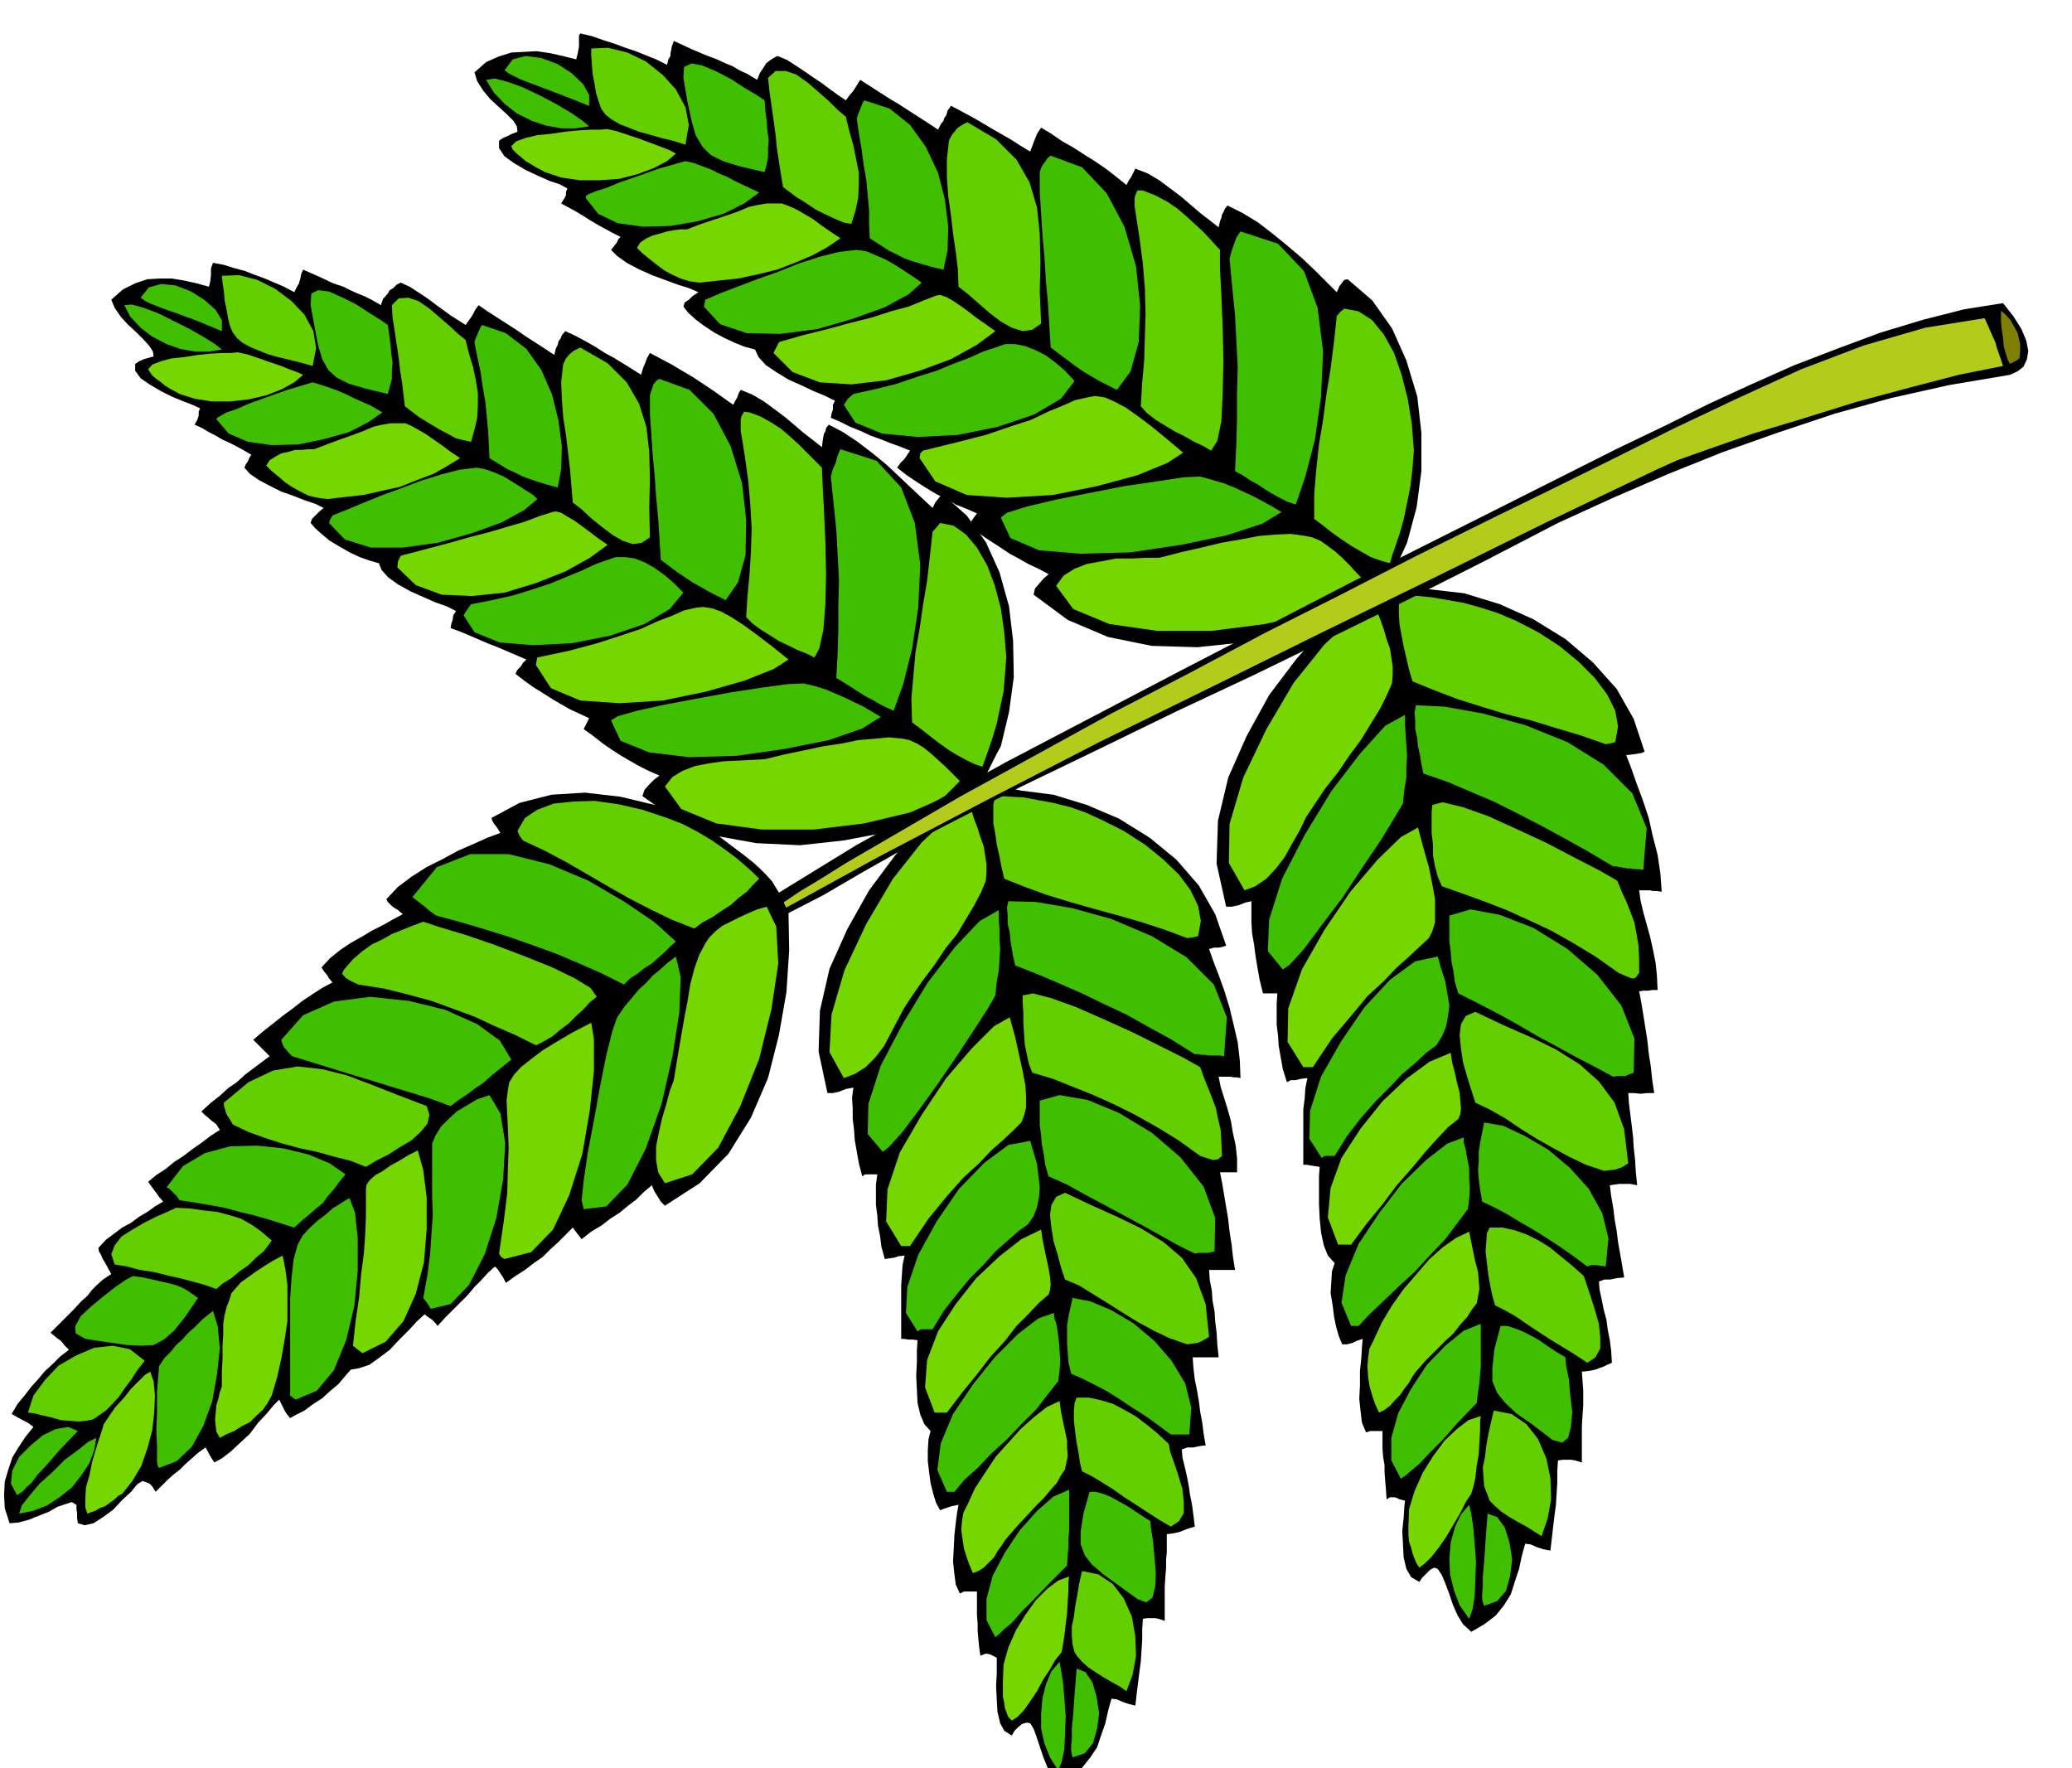 <svg xmlns="http://www.w3.org/2000/svg" width="490.455" height="418.535" fill-rule="evenodd" stroke-linecap="round" preserveAspectRatio="none" viewBox="0 0 3035 2590"><style>.brush1{fill:#000}.pen1{stroke:none}.brush2{fill:#40bf00}.brush3{fill:#63cf00}.brush4{fill:#75d600}</style><path d="m163 439 5 12 9 13 10 11 13 12 10 10 9 10 5 8 1 7-7 2-7 2-7 3-6 4v10l8 11 13 9 17 10 16 8 17 7 13 5 11 5-2 5v6l-2 6-4 7 11 5 10 6 10 5 10 6 9 4 10 5 11 6 12 7-3 5-2 5-3 4-2 5 8 9 13 9 15 8 18 9 17 6 18 7 15 5 12 6-6 5-6 6-5 5-2 6 7 8 10 9 11 9 15 9 14 8 15 7 14 5 14 4 4 10 10 11 14 10 18 10 18 8 18 8 17 6 14 7-4 6-1 7-2 6-1 6 14 5 14 6 14 6 14 6 13 5 14 6 14 6 14 6-5 5-3 5-5 5-3 6 13 10 14 10 13 8 14 9 12 7 14 8 13 6 15 7-4 8-4 8 14 10 14 11 13 9 14 9 12 7 14 8 14 7 16 7-8 6-7 7-7 8-3 9 49 35 57 23 61 11 64 3 64-7 63-12 59-19 54-21 8-9 8-9 7-11 7-10 6-12 6-12 6-12 6-11 12-50 7-51-1-53-6-51-14-50-20-44-28-39-34-30-5 2-3 4-4 5-4 8-15-14-16-15-18-17-18-17-22-18-21-16-21-14-21-11-4 5-1 5-2 3-1 5-1 6-1 9-14-11-13-10-14-12-13-11-16-12-15-11-17-10-17-7-3 5-2 6-3 5-3 6-14-10-14-10-15-10-15-10-17-10-15-9-17-9-15-8-4 7-3 8-3 7-3 10-14-9-13-8-13-8-13-7-14-9-14-8-15-8-15-7-5 6-2 5-3 4-1 5-3 6-2 9-15-10-14-9-14-9-13-9-14-9-14-9-14-9-13-9-5 7-4 8-5 7-5 7-11-7-11-7-11-8-11-8-12-9-12-8-14-9-13-6-6 3-5 5-5 3-3 5-7 8-3 9-14-8-10-5-10-4-9-4-12-6-15-5-19-9-25-11-3 7-1 6-1 3-1 4-3 5-4 8-15-8-14-6-14-6-14-5-15-6-15-4-16-5-16-3-3 8v10l-1 9-2 8-18-5-18-4-18-3h-18l-18 1-18 6-18 9-17 15z" class="pen1 brush1"/><path d="m206 436 3 2 4 3 6 3 10 4 13 5 20 7 27 10 36 15v-16l-9-15-17-15-19-12-23-9-21-2-18 5-12 15zm-24 11 9 17 15 16 17 13 21 11 20 7 22 4h20l19-3-10-8-16-10-21-12-22-11-24-12-21-8-18-5-11 1z" class="pen1 brush2"/><path d="m347 495 8 7 11 6 12 5 15 6 14 4 17 4 16 4 18 5 5-26-4-25-13-24-19-20-24-18-26-13-27-7-25 1 1 10 2 13 1 13 3 14 2 12 3 12 4 9 6 8z" class="pen1 brush3"/><path d="m317 614 18 21 28 12 35 5 39-1 38-8 36-10 29-15 20-14-17-10-14-6-13-6-10-5-12-5-11-4-12-4-13-4-37 11-31 11-25 9-18 8-15 5-9 5-5 3-1 2zm138-167 6 33 5 26 6 20 9 16 12 11 18 9 24 7 33 8 3-11 3-11v-12l1-12-2-14-1-13-2-14-2-14-10-7-16-10-20-13-20-10-20-9-16-2-10 5-1 17z" class="pen1 brush2"/><path d="m574 447 1 18 3 19 3 20 3 20 2 18 3 19 2 17 2 17 9 7 12 9 13 8 15 9 13 7 13 7 12 3 10 2 5-18 4-17 1-18v-18l-3-19-4-19-6-20-5-20-11-9-13-12-15-13-14-12-16-11-15-5-14 1-10 10z" class="pen1 brush3"/><path d="m482 766 23 24 38 12h47l51-7 50-14 44-16 33-18 19-16-6-6-8-5-11-7-11-7-13-8-14-6-14-5-12-2-25 3-27 7-29 9-29 11-30 11-27 11-24 10-20 8-3 5-2 6zm213-265 4 21 5 23 3 21 4 23 2 21 2 21 1 20 1 20 13 8 13 8 11 5 12 6 11 4 12 4 13 4 15 4 5-27 1-33-5-38-9-37-16-37-22-31-30-23-35-12-3 5-3 7-3 7-2 6z" class="pen1 brush2"/><path d="m825 533-3 26 1 26 2 26 4 26 3 25 3 26 2 24 2 24 13 10 15 14 15 12 16 12 14 8 15 5 13-2 12-8-1-44 1-41-1-40-4-36-11-35-18-31-28-28-40-23-10 5-6 5-5 6-4 8z" class="pen1 brush3"/><path d="m679 901 16 25 37 15 49 4 57-3 56-11 50-17 37-22 20-24-14-14-14-12-14-10-14-8-15-6-14-2h-14l-12 4-17 6-19 9-22 9-24 10-27 9-29 9-31 7-31 6-5 7-6 9zm273-322v27l2 30 2 30 3 31 2 30 3 31 2 31 2 31 12 9 12 9 12 8 12 8 11 6 12 7 12 6 12 6 18-26 11-40 1-51-6-54-17-55-25-47-35-35-44-16-4 2-3 4-2 2-1 4-2 5-2 7z" class="pen1 brush2"/><path d="m1085 631 6 37 5 36 3 35 2 35-1 33-2 33-3 32-2 32 9 9 12 9 13 8 14 9 13 6 14 7 13 5 12 6 7-13 6-27 3-38 1-44-1-48-2-44-2-38-1-26-12-12-11-11-12-12-11-10-14-12-14-9-16-9-16-6-8-1-4 7-1 4v17z" class="pen1 brush3"/><path d="m895 1055 14 30 42 17 58 7 70-2 70-10 65-13 49-17 27-17-15-9-12-7-13-6-12-6-14-6-14-6-16-5-17-4-23 1-37 5-46 7-49 9-48 9-41 9-28 8-10 6z" class="pen1 brush2"/><path d="m217 541 2 3 4 6 6 5 7 5 6 5 8 5 6 3 7 4 22 7 25 4h27l27-3 26-6 23-9 18-10 13-11-9-4-11-4-15-6-15-5-17-6-15-5-14-3-9 1h-14l-17 1-19 2-19 3-19 2-15 4-13 5-6 7zm173 141 8 8 10 8 9 8 12 8 11 6 12 6 13 3 14 2 26-3 27-3 27-6 27-6 25-10 24-9 21-12 18-11-15-10-12-9-13-9-10-7-12-7-9-5-9-4h-22l-12 2-13 3-14 6-16 6-17 6-19 7-21 8h-9l-9 1h-10l-10 3-10 2-9 5-8 5-5 8zm192 149 27 26 38 14 44 2 48-5 46-14 43-17 36-20 26-19-13-9-12-9-12-9-11-8-12-7-8-5-8-2-5 1-19 6-21 8-24 7-27 8-31 8-32 9-34 9-34 9-4 8-1 9zm203 143 22 34 43 18 57 4 64-4 63-13 56-16 43-17 22-14-25-20-21-16-19-14-17-11-16-9-14-5-13-2-10 1-18 4-18 8-21 8-24 11-30 10-34 11-41 11-47 10-1 5-1 6zm189 178 24 33 51 21 67 9h76l74-9 67-16 48-21 25-25-11-11-10-10-11-10-10-9-11-9-10-6-11-5-9-2-21-2-21 2-24 2-24 5-27 4-28 6-29 6-29 7-18 1-20 1-22 1-21 3-21 4-18 7-15 9-11 14z" class="pen1 brush4"/><path d="m1217 698 4 39 4 39 2 37 2 37-1 35v36l-1 35-2 37 10 6 11 7 11 7 11 7 10 5 10 6 10 5 11 5 14-39 13-52 9-60 3-63-8-61-20-52-36-39-53-17-4 9-3 11-4 9-3 11z" class="pen1 brush2"/><path d="m1366 779-4 36-4 36-6 35-5 35-6 34-3 34-3 34 1 35 12 9 14 11 13 10 14 10 13 8 13 7 12 6 12 4 4-11 5-14 6-18 6-20 5-24 5-23 2-25 2-25-3-37-5-35-9-34-11-29-15-26-16-19-18-13-20-4-5 6-6 7z" class="pen1 brush3"/><path d="m695 106 4 13 9 14 10 12 13 12 11 10 10 10 5 8 1 8-8 3-6 3-7 3-6 4v11l8 12 14 10 17 10 17 8 18 8 15 5 11 6-2 5v5l-2 4-5 8 11 6 11 6 10 6 11 7 10 6 11 6 11 6 12 6-3 3-3 6-4 5-4 5 9 9 14 10 17 9 20 9 19 7 19 7 16 5 14 6-9 6-5 5-6 4-2 6 7 9 11 10 12 9 15 10 15 8 15 7 15 6 15 4 5 11 11 12 15 10 18 11 18 8 19 9 17 7 14 7-3 6v7l-2 6-1 6 14 6 14 7 15 6 15 7 14 5 15 6 14 5 15 6-4 6-4 6-6 6-5 7 14 11 15 10 14 9 15 9 14 7 14 8 15 6 16 7-3 4-3 4-3 5-2 6 15 11 15 10 14 9 15 10 13 7 14 8 15 7 15 8-7 6-7 8-6 7-2 9 50 37 59 25 64 13 67 2 66-7 66-14 62-20 56-22 9-10 9-9 7-11 8-10 6-12 6-12 6-13 6-13 14-52 7-53v-56l-6-53-16-53-21-47-29-41-36-31-5 1-3 4-4 5-4 9-15-15-17-17-19-18-20-17-22-18-22-17-23-14-22-11-4 5-2 5-2 3-1 5-2 5-2 9-14-11-13-10-14-12-14-12-16-12-16-12-17-10-18-7-3 6-3 6-4 6-3 6-15-12-14-11-16-11-16-10-17-11-16-9-16-11-15-9-6 9-4 10-3 8-3 8-15-9-14-9-14-8-14-8-15-9-14-8-15-8-15-8-5 7-2 7-3 4-1 4-4 5-4 8-15-10-14-9-14-9-14-9-15-9-14-9-14-9-14-9-5 8-5 8-6 7-5 7-12-8-11-8-12-9-12-8-13-9-12-8-14-9-14-6-6 3-6 4-5 4-3 5-6 9-4 10-15-9-11-5-10-6-10-4-13-6-16-6-21-9-26-12-3 8-1 6-1 4v4l-3 5-2 8-16-8-15-6-15-6-15-5-16-6-16-5-17-6-17-4-2 3v17l-2 10-2 8-20-5-18-4-20-3-18 1-19 1-19 6-18 8-17 15z" class="pen1 brush1"/><path d="m739 103 3 2 4 3 6 3 10 5 13 5 21 8 29 11 38 15v-16l-9-16-17-16-20-13-24-9-23-3-19 5-12 16zm-27 14 11 18 16 17 18 14 22 11 21 7 23 4h20l20-3-11-9-16-11-22-13-23-12-25-12-22-8-19-5-13 2z" class="pen1 brush2"/><path d="m887 168 9 7 12 7 13 5 15 6 15 4 17 5 17 4 19 6 5-29-5-26-14-26-19-21-25-20-27-13-28-7-25 1v10l1 13 1 14 3 15 2 13 4 13 4 11 6 8z" class="pen1 brush3"/><path d="m858 290 18 23 29 14 37 5 40-1 40-7 38-11 30-15 22-16-19-9-15-7-13-7-12-5-12-6-11-4-13-5-13-3-39 11-31 11-26 9-19 8-16 5-10 4-5 3v3zm143-176 6 35 6 28 6 21 10 17 12 12 18 9 26 8 35 8 3-11 2-11v-13l1-12-2-14-1-14-2-15-1-15-12-8-17-10-20-13-21-11-21-9-16-3-11 5-1 16z" class="pen1 brush2"/><path d="m1125 114 2 19 3 21 3 21 3 22 2 20 3 20 3 19 3 18 8 6 12 9 13 8 15 10 14 7 15 7 12 5 11 2 6-19 4-19 1-19v-18l-4-20-4-20-6-21-5-21-12-10-13-13-16-14-15-13-17-12-15-5h-15l-11 10z" class="pen1 brush3"/><path d="m1031 449 24 26 39 13 49 1 54-7 52-15 47-17 35-19 19-17-7-5-9-6-12-8-11-7-14-8-14-6-14-6-14-2-26 3-28 7-31 10-30 12-31 11-29 11-26 10-21 9-1 6-1 4zm224-275 3 21 4 23 3 23 4 23 2 22 2 22v20l1 21 14 9 14 9 12 6 12 6 12 4 13 4 14 4 17 4 6-29 1-34-5-40-10-39-18-38-23-32-30-24-37-12-3 5-3 8-3 7-2 7z" class="pen1 brush2"/><path d="m1390 206-3 27v27l2 28 4 28 3 26 4 27 3 25 1 26 13 10 16 14 16 14 17 13 16 9 16 5 14-2 13-9-2-46 1-44-1-42-4-38-11-37-19-33-30-30-42-25-6 3-5 3-4 3-3 4-5 6-4 8z" class="pen1 brush3"/><path d="m1236 593 17 26 39 16 52 5 59-3 59-12 53-18 39-23 20-26-14-15-14-12-15-11-14-7-15-6-15-3h-15l-14 5-18 6-20 9-24 9-24 10-29 9-29 10-32 8-32 7-8 7-6 9zm287-341v29l2 32 2 32 3 33 2 33 3 33 2 32 2 33 12 9 12 9 12 9 13 9 12 7 12 7 12 6 12 6 20-27 12-43 2-54-6-57-17-58-26-49-36-38-46-17-5 4-3 5-2 2-2 3-2 4-2 6z" class="pen1 brush2"/><path d="m1663 309 6 39 5 38 3 36 1 37-1 34-1 34-3 34-2 34 9 10 13 10 13 8 15 9 14 7 14 8 13 6 12 7 9-14 6-29 2-41 1-47-1-50-2-46-2-40v-27l-12-13-12-13-13-12-12-11-14-12-15-10-17-9-18-7h-8l-3 7-1 4v12l1 7z" class="pen1 brush3"/><path d="m1466 758 14 30 42 18 61 5 73-2 74-11 67-14 52-17 28-17-15-9-13-7-13-7-13-6-15-7-15-6-17-5-18-5-24 1-39 6-48 7-51 10-50 10-42 10-29 9-9 7z" class="pen1 brush2"/><path d="m749 214 2 5 6 6 6 5 7 6 7 4 8 5 6 3 7 4 24 8 27 4h29l29-2 27-7 24-9 19-10 13-11-9-5-13-5-16-6-16-6-18-6-15-5-14-3-10 1h-15l-17 1-20 2-20 3-20 2-17 4-14 5-7 7zm184 149 8 8 10 8 10 8 12 9 11 6 13 6 13 4 15 2 27-3 29-3 28-6 29-7 26-10 26-11 22-12 19-13-15-10-13-9-12-9-12-7-12-7-11-5-11-4h-22l-12 2-14 3-14 6-17 6-18 6-21 7-21 8h-9l-9 1-11 2-10 3-11 3-9 4-9 6-5 8zm200 154 28 28 40 15 46 3 51-6 49-14 46-17 38-21 27-20-14-10-13-9-13-10-11-8-12-8-9-5-9-3-6 1-18 7-22 9-26 7-28 9-32 8-33 9-36 9-35 10-4 8-4 8zm214 154 23 34 46 20 59 4 67-4 65-13 59-16 44-18 23-15-25-21-22-18-20-15-17-12-17-9-14-6-14-2-11 2-18 4-18 8-22 9-25 12-31 10-35 12-43 11-49 12-4 4-1 7zm200 187 25 34 53 22 70 10h80l78-10 69-16 51-23 25-25-11-11-10-11-11-11-10-9-12-9-10-7-12-5-10-2-21-3-23 1-24 2-26 5-29 5-29 7-31 7-31 8h-20l-20 1h-23l-21 4-22 4-18 7-16 10-11 15z" class="pen1 brush4"/><path d="m1801 379 4 42 4 40 2 38 2 39-1 37v37l-1 38-2 40 11 6 12 8 11 6 12 8 10 6 11 6 10 5 12 4 14-41 14-54 9-63 3-66-8-64-20-54-38-40-55-18-6 9-4 11-3 9-3 11z" class="pen1 brush2"/><path d="m1958 463-4 38-5 39-6 37-5 38-6 36-4 37-3 36v36l12 9 14 11 14 10 15 10 14 8 14 8 14 5 14 4 3-11 5-14 6-18 6-21 5-24 5-25 3-26 2-26-3-39-6-37-9-35-11-32-15-27-17-21-20-13-21-4-6 5-5 6z" class="pen1 brush3"/><path d="m1552 2612-10-11-8-13-6-15-5-15-5-15-4-11-5-8-5-1-7 2-6 5-5 5-4 7-11-7-6-11-4-17-1-18-1-20 1-17v-24l-6-3-4-2-6-1-8 3-2-14-1-11-1-12v-10l-1-12v-35h-19l-6 3-6-13-2-15-2-19 1-19 1-20 2-18 2-15 2-11-10 2-6 2-6 2-5 2-6-11-4-13-4-16-2-15-2-17v-16l1-16 3-12-9-10-6-14-4-17-1-19-1-21 1-20v-18l1-14-7-1h-7l-6-1h-4v-78l1-15 1-15 3-14-9 1-6 2-7 1-7 1-5-18-2-16-3-15-1-15-2-15v-30l2-15h-18l-4 3-5-19-3-17-3-17-1-15-2-16v-15l-1-16 2-15-11 2-10 4-9 2h-8l-13-61 2-60 14-61 26-58 32-57 38-51 41-47 44-38 9-6 12-3 12-3 12-1 12-1 14 1h14l15 3 47 6 49 15 47 20 45 28 39 32 33 38 24 42 16 46-6 2-5 1h-7l-7 2 6 17 8 21 8 22 8 26 6 25 6 26 3 26 1 26-5-1h-5l-4-1h-18l3 15 5 16 5 16 5 18 3 18 4 18 2 19v20h-25l3 15 3 18 3 18 3 18 2 18 3 19 2 18 3 19h-38l1 15 3 15 1 15 3 16 1 15 2 16 1 17 2 19h-38l1 15 2 17 3 15 3 17 2 16 3 16 2 16 3 17-9 1-9 2h-9l-8 3 1 12 3 12 3 13 3 15 2 14 3 15 2 15 2 17-7 2-6 2-5 2-5 2-10 2-8 1v27l-1 10v12l-1 12-1 16v50l-9-3-5-1h-12l-6 1-1 15v16l-1 15-1 16-2 15-2 16-2 16-2 18-9-2-9-3-9-4-8-1-5 18-4 18-6 17-6 18-10 15-12 15-15 12-18 11z" class="pen1 brush1"/><path d="m1571 2574-1-5-1-5v-7l1-9v-16l2-21 2-29 3-38 13 5 10 15 6 20 4 25-3 23-6 21-12 15-18 6zm-21 19-12-19-8-20-5-22v-22l2-23 5-20 8-19 12-14 2 11 3 19 2 23 2 27-1 25-1 23-4 19-5 12z" class="pen1 brush2"/><path d="m1574 2420-3-12-1-12v-14l3-14 2-16 3-16 3-18 4-17 24 5 21 14 16 21 12 27 5 29 1 29-5 27-9 24-10-7-11-6-12-7-11-7-12-8-9-8-7-8-4-6z" class="pen1 brush3"/><path d="m1458 2398-13-25v-31l9-34 18-34 22-33 25-28 24-21 23-10v60l-1 11v12l-1 12-1 16-27 27-22 23-18 18-14 16-11 9-7 7-5 4-1 1zm208-56-29-21-22-16-16-14-10-13-6-16v-19l4-26 9-32h9l11 3 10 4 11 6 11 6 11 7 12 8 14 9 1 11 3 19 2 22 2 24-1 20-4 16-9 7-13-5z" class="pen1 brush2"/><path d="m1715 2236-17-10-17-11-17-11-17-11-17-12-16-10-15-9-14-7-3-12-2-14-3-16-2-15-2-17v-14l1-12 3-8h18l18 4 17 5 17 9 16 9 16 12 16 13 17 16 2 11 6 17 6 18 6 20 2 18v17l-7 12-12 8z" class="pen1 brush3"/><path d="m1387 2185-14-32 5-39 18-43 29-43 32-40 34-34 30-23 23-8v6l3 9 2 11 2 15 1 14 1 15-1 15-2 15-15 19-17 22-21 21-22 23-23 21-20 21-20 18-14 17h-11zm328-84-19-14-18-13-19-12-18-12-19-12-19-10-18-9-16-7-4-17-1-14-1-14v-25l2-13 3-14 3-14 26 5 31 13 32 19 31 26 25 29 20 33 9 36-3 39h-27z" class="pen1 brush2"/><path d="m1739 1969-26-9-23-11-24-13-21-13-22-14-21-13-21-13-21-9-6-18-5-19-6-20-3-19-2-18 2-15 7-12 13-6 38 18 38 17 35 17 33 20 27 23 21 30 14 38 5 48-10 6-7 3-8 1-7 1z" class="pen1 brush3"/><path d="m1344 1950-17-27 2-38 16-47 27-49 33-48 37-38 35-26 32-6 5 17 5 17 2 17 2 17-1 14-3 15-5 13-8 12-14 10-16 14-18 16-17 19-20 20-19 23-19 24-17 28h-17l-5 3zm406-114-26-13-25-14-27-15-26-14-28-15-28-15-27-15-27-12-5-17-2-15-3-15-1-13-2-15v-36l29-8 41 7 46 19 48 29 42 36 34 43 17 46-1 49-5 1-5 1h-13l-6 1z" class="pen1 brush2"/><path d="m1758 1693-32-23-31-19-32-18-30-15-31-14-30-12-30-12-30-9-5-13-3-14-3-15-1-15-1-16v-15l-1-14v-11l15-3 27 7 36 13 41 18 42 19 40 20 34 17 25 14 5 14 6 15 6 15 6 16 3 15 4 17 1 18 1 20-6 5-7 1-10-3-9-3z" class="pen1 brush3"/><path d="m1293 1687-22-26 1-44 18-56 32-61 37-61 40-52 36-38 28-16v14l1 14v14l1 15-1 15-1 16-3 17-2 20-11 19-20 31-25 38-28 41-28 39-25 33-19 21-9 7z" class="pen1 brush2"/><path d="m1482 2520-5-5-2-5-3-8-1-8-2-9v-22l1-25 7-25 11-25 14-23 15-21 17-17 16-12 16-6-1 8v13l-1 15-1 18-2 16-2 17-2 13-2 11-9 11-8 14-10 15-9 17-10 15-10 14-9 9-8 5zm-57-216-5-12-4-11-4-13-2-13-2-14 1-12 2-13 6-12 11-24 15-23 16-24 18-20 18-20 19-17 19-15 19-9 2 15 3 15 3 14 3 14v11l1 12-2 9-2 10-6 9-6 11-9 10-10 12-12 12-12 13-14 15-14 16-5 6-5 8-6 8-5 9-8 8-7 7-8 5-8 3zm-56-235-14-37 3-40 16-42 26-40 30-38 34-32 32-25 29-14 2 14 3 15 3 14 3 14 2 12 1 11-1 9-2 6-14 12-15 16-18 18-17 22-21 23-20 26-22 27-22 29h-18zm-49-244-22-36 2-47 18-54 32-55 36-54 38-44 32-32 23-13 8 29 6 27 5 23 4 21 1 17v15l-3 12-4 10-12 12-15 14-17 15-18 19-23 21-24 27-27 33-27 40h-13zm-84-246-21-38 3-55 19-65 32-68 39-66 42-53 39-37 34-10 4 13 5 13 4 13 5 14 2 13 2 13v12l-1 12-7 17-10 19-12 20-13 22-17 21-16 24-18 24-18 26-9 14-9 17-10 19-10 19-13 17-14 14-16 10-16 6z" class="pen1 brush4"/><path d="m1750 1544-35-22-33-18-32-18-32-15-33-16-32-14-33-14-33-13-3-13-2-12-2-12-1-12-3-12v-12l-1-12 2-9 40 1 53 9 58 16 59 25 51 31 40 40 19 48-4 57-6-1h-16l-6-1h-5l-5-1h-5z" class="pen1 brush2"/><path d="m1739 1374-35-13-34-11-35-10-33-9-35-10-33-10-33-12-30-12-4-17-3-16-4-17-2-15-3-16v-28l3-12h9l15 1 18 1 21 4 22 4 24 6 23 8 24 11 32 16 31 20 26 21 24 23 17 23 11 23 4 22-4 22-8 2-8 1z" class="pen1 brush3"/><path d="m2155 2390-12-11-8-13-7-16-5-15-6-16-5-12-6-9-5-2-6 3-6 6-6 6-4 6-12-7-7-12-4-17-1-19-1-20 2-19 1-16 1-9-8-2-4-2-3-1h-7l-5 3-1-15-1-12-1-12v-11l-2-12-1-12v-26h-18l-6 2-6-14-2-16-2-19 1-20v-21l2-19 1-17 1-11-9 3-6 3-8 2h-7l-5-12-4-14-3-15-2-16-3-18 1-16 1-16 4-12-10-11-6-15-4-19-2-20-1-22v-40l1-14-7-1-6-1-6-1h-5v-81l2-16 1-15 3-15-9 1-8 2h-7l-6 3-6-19-3-17-3-17-1-15-2-16v-31l1-15h-21l-5-20-3-17-3-18-2-16-3-17-1-16v-31l-9 2-10 4-10 2h-8l-14-63 2-63 15-63 27-61 33-60 40-53 43-48 46-40 10-7 13-4 12-3 14-1 13-2 14 1h14l15 2 52 6 52 16 49 22 47 29 40 34 35 39 25 44 16 48-5 2-6 1-7 1-9 1 7 18 8 23 9 24 9 27 6 27 7 27 4 27 2 27-8-1h-5l-4-1h-16l2 15 4 17 5 18 5 18 4 18 4 20 2 19 1 21h-7l-7 1h-7l-6 1 3 16 3 18 3 19 3 19 2 19 3 19 2 19 3 20h-11l-9 1-9-1h-9l1 15 2 16 2 16 2 17 1 16 2 18 1 17 2 20-10-2h-16l-7 1-7 1 2 16 3 17 2 17 3 17 2 16 3 17 3 17 3 18-11 1-9 2h-9l-8 3 1 12 3 14 3 15 4 15 2 15 3 15 2 16 1 17-7 3-6 3-6 2-5 2-10 2-10 1 1 14 1 13v23l-1 13-1 17v53l-10-3-6-1h-12l-7 1-1 16v17l-1 16-1 16-2 15-2 17-2 17-2 18-11-2-9-3-9-4-8-1-5 18-4 19-6 18-6 19-10 16-12 15-17 13-19 11z" class="pen1 brush1"/><path d="m2174 2352-2-5-1-5v-7l1-10v-16l2-22 2-31 3-39 14 5 11 15 7 22 4 25-3 24-6 22-13 15-19 7zm-22 19-14-20-8-21-6-24-1-23 2-24 6-22 9-19 12-14 3 13 3 20 2 24 2 27-1 26-1 24-3 19-5 14z" class="pen1 brush2"/><path d="m2179 2190-5-13-1-13-1-15 3-14 2-17 3-17 4-18 4-17 26 5 22 15 17 22 12 28 6 29 1 31-5 28-9 26-11-7-11-7-13-7-12-7-12-8-9-8-8-8-3-8z" class="pen1 brush3"/><path d="m2052 2166-14-27v-33l10-36 19-36 23-35 27-28 27-22 25-10v63l-1 11-1 13-2 13-2 16-28 29-22 25-19 19-15 16-12 10-8 7-6 4-1 1zm222-57-30-23-23-16-17-16-11-14-7-17v-20l3-27 9-34h10l12 4 10 4 12 6 11 6 13 9 12 8 15 9 1 12 4 20 2 23 3 25-2 22-4 16-9 7-14-4z" class="pen1 brush2"/><path d="m2325 1996-18-12-18-11-18-11-17-11-18-12-16-11-16-9-14-7-4-14-3-14-3-17-2-17-2-17 1-14 1-13 4-8h19l18 4 17 6 18 9 16 10 16 13 16 13 18 16 4 12 6 18 6 19 6 21 2 19v17l-7 13-12 8z" class="pen1 brush3"/><path d="m1979 1942-14-34 6-40 19-46 30-45 33-43 36-35 31-24 24-9v7l3 11 2 12 3 15v15l1 15-1 15-2 15-15 20-18 24-22 23-22 24-24 22-23 22-20 19-16 17h-11zm346-87-20-15-20-14-20-13-19-12-21-12-18-11-19-10-17-8-3-18-2-15-1-14 1-12v-14l2-13 3-15 3-15 28 5 32 15 34 20 32 27 27 30 20 36 9 37-4 41-6-1-8-1h-8l-5 2z" class="pen1 brush2"/><path d="m2350 1715-27-9-25-12-24-13-23-13-24-15-22-15-23-13-21-10-6-19-6-19-6-21-3-20-2-20 2-16 7-12 14-6 40 19 41 18 37 18 35 22 28 25 23 31 14 39 6 50-10 6-9 3-9 1-7 1z" class="pen1 brush3"/><path d="m1936 1696-18-28 1-41 16-50 29-51 34-50 38-41 37-27 33-7 5 18 6 18 3 18 3 18-2 15-3 16-6 14-8 13-15 11-16 15-19 16-19 20-21 21-21 24-20 26-18 29h-15l-4 3zm427-119-28-15-27-14-29-16-28-15-29-17-29-16-29-15-28-14-5-17-2-15-3-15-1-14-2-15v-38l31-9 43 8 49 19 50 31 44 38 35 45 19 48-1 50-8 3-4 2h-13l-5 1z" class="pen1 brush2"/><path d="m2371 1425-34-24-33-20-32-18-32-15-33-15-31-12-33-12-31-11-6-14-4-15-3-16v-16l-2-17v-30l1-11 15-4 29 7 37 13 44 20 43 20 42 22 35 18 26 15 6 15 7 15 6 15 6 16 3 16 3 18 1 19v21l-3 4-2 3-3 1h-3l-10-4-9-4z" class="pen1 brush3"/><path d="m1879 1420-22-27 2-46 19-60 33-64 39-64 42-55 37-41 29-16v15l1 15 1 15 1 15-1 15v17l-3 18-2 20-12 20-20 33-27 40-29 44-31 41-26 35-21 23-10 7z" class="pen1 brush2"/><path d="m2079 2296-4-6-3-7-3-8-2-8-3-9-1-9v-13l1-26 8-26 12-27 15-24 17-23 18-17 17-13 18-6-1 8v14l-1 16-1 18-3 17-2 18-3 13-3 10-8 12-8 16-10 17-10 17-11 16-11 14-10 10-8 6zm-59-227-6-13-4-12-4-14-2-13-1-15 1-14 2-13 6-12 12-26 15-25 17-24 19-22 18-21 20-18 20-14 19-9 3 15 3 15 3 14 4 15 1 12 1 13-2 11-2 10-7 9-7 11-10 11-10 13-13 12-13 13-15 15-14 16-5 7-5 9-7 9-6 9-8 8-7 8-8 6-8 4zm-60-246-15-40 4-43 16-44 28-43 32-40 35-33 34-25 31-13 2 14 4 15 3 14 4 15 1 12 1 12-1 8-3 7-15 12-16 17-18 20-19 23-22 25-21 28-23 28-23 31h-19zm-51-260-23-37 1-49 20-57 33-58 38-56 40-47 34-33 25-14 8 30 8 28 5 25 4 22v34l-4 13-5 10-13 12-16 15-18 16-19 20-24 22-24 29-28 33-28 42h-14zm-86-259-23-40 1-57 20-68 34-71 40-68 45-56 41-38 36-11 5 13 5 14 4 14 5 14 2 13 2 13v12l-1 13-8 18-10 20-13 21-14 23-17 23-17 25-19 24-18 27-10 15-9 19-11 19-11 20-13 17-14 15-16 11-16 6z" class="pen1 brush4"/><path d="m2363 1269-37-22-36-20-35-19-33-17-34-17-33-14-35-15-35-12-3-14-2-13-3-13-1-12-3-13v-12l-1-12 2-11 42 2 56 10 62 17 62 25 53 33 42 42 21 51-5 61-7-1h-6l-5-1h-5l-6-1-5-1-5-1h-5z" class="pen1 brush2"/><path d="m2352 1090-37-13-37-11-36-11-36-9-36-11-35-11-34-13-32-13-5-17-4-17-4-17-3-16-3-16-1-15v-14l3-12 11-2 16 1 19 2 23 4 23 4 25 7 25 8 26 11 33 17 31 20 28 23 24 24 18 24 12 24 4 23-4 23-8 2-6 1z" class="pen1 brush3"/><path d="m1033 1393 18-5 40-18 53-27 62-32 60-35 55-31 41-24 23-12 111-57 114-55 113-55 115-54 113-55 112-55 111-56 108-56 81-37 81-35 80-32 82-29 81-27 83-23 85-19 89-15 11-5 9-7 5-11 2-12-3-15-7-17-12-19-15-19-57 9-59 15-63 19-62 23-65 25-63 28-63 29-60 30-73 35-163 82-225 113-253 131-254 133-220 122-158 97-63 58z" class="pen1 brush1"/><path d="m1125 1344 160-88 162-85 163-84 165-81 164-81 164-80 162-80 163-78 29-13 48-17 63-22 73-22 77-24 78-21 73-19 65-13-3-9-3-9-3-8-2-8-4-9-4-9-4-9-4-9-87 14-90 26-92 35-92 42-93 44-92 46-89 44-84 41-113 56-111 57-113 57-111 59-112 58-111 61-111 61-110 64-55 32-40 25-30 18-19 13-13 8-7 6-5 4-2 4v3z" class="pen1" style="fill:#b3cc1c"/><path d="m2944 533 8-4 6-4 1-11v-10l-2-9-2-8-5-9-5-9-7-8-7-6v16l1 11 2 13 1 12 3 11 3 9 3 6z" class="pen1" style="fill:olive"/><path d="m14 2231 13-1 15-4 15-6 15-6 12-7 12-4 9-3 7 4v6l1 7v7l1 7 10 3 13-3 14-9 15-11 13-14 13-12 9-11 8-5 5 2 5 2 4 4 5 8 9-9 9-9 9-8 9-7 8-8 9-8 9-8 11-8 3 5 3 6 3 5 4 6 11-6 13-10 14-13 14-13 12-16 13-14 10-12 8-8 4 8 4 8 3 5 5 6 9-5 12-6 12-9 14-9 12-11 12-10 10-12 8-9 12-2 15-5 14-10 16-12 14-15 14-14 12-13 11-10 5 4 6 4 4 4 4 5 11-12 11-11 11-11 11-11 10-12 10-10 10-11 10-9 4 4 4 6 4 6 4 8 14-10 14-9 13-10 13-9 11-11 11-10 11-11 11-11 6 8 7 9 14-11 15-9 13-10 14-9 12-10 12-9 11-11 12-10 3 8 5 8 5 8 6 6 51-33 42-43 33-53 25-58 16-63 11-63 4-61-1-56-6-12-5-12-7-11-6-10-9-10-9-9-10-9-10-8-41-31-44-25-49-20-50-12-52-6-49 3-47 12-41 22 1 4 3 5 4 5 5 8-19 7-20 9-23 10-22 12-24 12-22 14-20 15-17 18 2 4 4 4 2 2 4 3 5 3 7 6-15 8-14 8-16 8-15 9-16 9-15 10-15 12-13 14 3 5 5 6 3 5 5 6-15 8-14 9-15 10-14 11-15 11-15 12-14 11-14 12 6 6 6 6 6 6 6 6-12 9-12 9-12 9-12 11-13 9-12 11-14 11-13 12 5 5 5 4 3 3 4 3 5 4 5 8-14 9-13 10-13 9-13 10-14 9-12 10-14 9-12 10 5 7 6 8 5 7 6 7-12 7-11 8-12 7-12 9-13 7-12 9-12 9-11 12 1 5 3 5 2 5 3 5 5 9 5 9-12 8-9 8-7 7-7 9-9 8-11 12-15 15-19 19 6 5 5 4 3 2 3 3 3 4 7 7-13 10-11 11-11 10-10 12-10 11-10 13-10 12-9 15 7 4 9 5 8 4 8 6-12 15-10 15-9 15-6 18-5 17-1 19 1 20 7 22z" class="pen1 brush1"/><path d="m25 2190 4-3 5-3 4-5 8-7 9-12 14-15 19-22 26-27-14-6-18 3-19 9-18 15-17 17-10 20-2 19 9 17zm3 27 20-4 21-8 18-12 18-14 14-18 12-18 7-19 3-18-12 6-15 12-19 14-18 18-19 17-15 18-11 14-4 12z" class="pen1 brush2"/><path d="m136 2079 9-6 10-7 9-9 10-11 9-13 9-12 9-14 11-14-22-17-25-5-27 3-26 11-26 15-20 21-17 23-8 25 9 1 12 3 13 3 14 4 13 1 13 1 11-1 10-2z" class="pen1 brush3"/><path d="m233 2150 26-10 22-21 17-31 13-36 7-40 4-37-3-32-7-23-15 12-12 12-10 9-8 9-9 8-8 10-9 9-8 12-3 37v31l-1 26 1 21v25l1 6 2 3zm-108-189 33 5 28 4 21 1 18-1 15-8 15-13 16-20 19-28-10-7-9-6-11-5-11-3-13-3-13-3-14-3-14-2-10 5-16 11-18 14-18 15-15 14-8 15 1 10 14 8z" class="pen1 brush2"/><path d="m168 1852 18 3 19 5 20 3 20 5 18 4 19 5 18 5 17 6 9-8 13-8 12-10 13-9 11-11 11-9 7-9 5-7-15-13-14-10-16-9-16-5-19-5-19-2-21-3-20-1-13 6-16 7-18 9-17 10-16 10-10 13-5 13 5 15z" class="pen1 brush3"/><path d="m433 2050 31-13 25-30 18-44 12-50 5-52v-47l-4-38-8-21-6 3-9 6-10 6-10 9-12 9-12 11-10 11-7 13-6 22-3 27-2 30v142l4 3 4 3zm-170-292 21 3 23 4 22 4 22 6 21 5 21 6 19 6 19 6 12-11 11-9 9-8 10-8 7-10 9-10 8-11 9-11-23-16-31-13-37-9-38-4-40 1-37 10-32 19-24 31 4 2 6 6 5 5 4 6z" class="pen1 brush2"/><path d="m341 1647 23 11 25 9 25 8 26 7 24 5 25 7 24 6 23 9 15-9 18-9 17-11 17-10 13-12 10-12 3-13-4-13-42-16-38-15-37-14-36-9-36-4-36 6-36 17-36 30v5l2 6 1 4 2 4 4 6 4 7z" class="pen1 brush3"/><path d="m631 1917 29-7 27-28 23-45 17-53 10-57 3-53-7-43-16-27-18 6-15 9-15 9-12 11-11 11-8 13-5 12v77l1 27-2 28-2 30-4 31-6 33 6 8 5 8zm-203-370 26 8 29 9 29 9 30 9 29 9 30 9 29 9 30 11 12-9 12-8 12-9 12-8 10-9 11-9 10-8 10-8-17-28-33-24-47-21-53-13-57-6-53 7-45 20-32 36 1 4 2 5 1 2 3 3 3 4 6 6z" class="pen1 brush2"/><path d="m525 1442 38 6 36 9 33 9 33 12 30 11 30 14 30 13 30 15 12-6 12-7 12-10 12-9 11-11 11-10 9-10 10-8-9-13-23-14-35-17-40-16-45-17-41-14-37-11-24-8-16 6-15 6-15 6-14 8-15 7-14 10-14 12-13 15-3 6 5 6 8 5 11 5z" class="pen1 brush3"/><path d="m855 1771 33-4 31-32 27-53 23-65 16-70 10-64 2-52-7-30-12 9-11 10-11 9-9 10-11 10-10 12-11 13-11 16-7 20-9 36-9 45-9 50-9 47-6 41-3 29 3 13z" class="pen1 brush2"/><path d="m128 2217 5-2 6-2 7-4 8-3 7-5 7-5 5-5 6-3 15-19 13-22 9-26 7-26 3-27 1-24-2-21-5-14-8 5-9 9-11 11-11 14-12 13-9 13-8 12-3 10-4 12-5 16-5 17-4 20-5 17-1 17v13l3 9zm194-111 9-5 12-5 11-7 12-6 9-9 10-9 7-10 6-11 8-27 6-27 5-28 4-27v-53l-3-23-4-20-15 8-13 8-12 8-11 8-10 7-7 8-7 8-3 10-4 10-3 12-2 13v16l-1 16v18l-1 20v22l-3 8-2 9-3 10-1 11-1 10 1 10 1 8 5 9zm209-124 34-17 26-30 18-40 12-46 4-49v-46l-5-40-8-29-14 7-13 8-13 7-11 8-11 6-8 7-5 7-1 7v39l-1 26-2 29-4 30-3 34-5 34-4 37 6 5 8 6zm208-138 39-10 32-33 24-51 19-60 11-64 6-58v-46l-4-24-27 14-24 14-21 13-17 13-14 11-10 11-7 11-2 11-2 16 1 20 1 22 1 27-1 30-1 36-5 41-7 48 3 5 5 3zm235-111 40-13 38-39 32-60 28-70 18-73 10-67-3-54-14-29-14 4-14 6-13 6-12 6-12 6-10 8-9 9-6 9-9 17-7 20-6 23-4 25-5 26-5 29-5 29-5 31-6 16-5 19-6 20-5 22-4 20v20l3 18 10 16z" class="pen1 brush4"/><path d="m639 1341 37 10 37 11 35 11 34 12 33 12 33 14 32 14 34 17 9-9 11-7 10-8 11-7 9-8 9-8 8-8 9-8-31-28-44-30-53-31-57-24-60-15h-56l-49 19-36 44 8 6 9 7 8 7 10 7z" class="pen1 brush2"/><path d="m766 1231 32 15 32 17 31 18 31 18 30 17 31 16 31 15 33 13 12-9 15-8 13-9 14-9 11-10 12-9 9-10 9-9-8-8-11-10-14-12-16-12-20-14-20-12-23-12-23-9-36-12-35-8-35-5-31 1-29 3-24 9-18 12-11 19 3 7 5 7z" class="pen1 brush3"/></svg>

